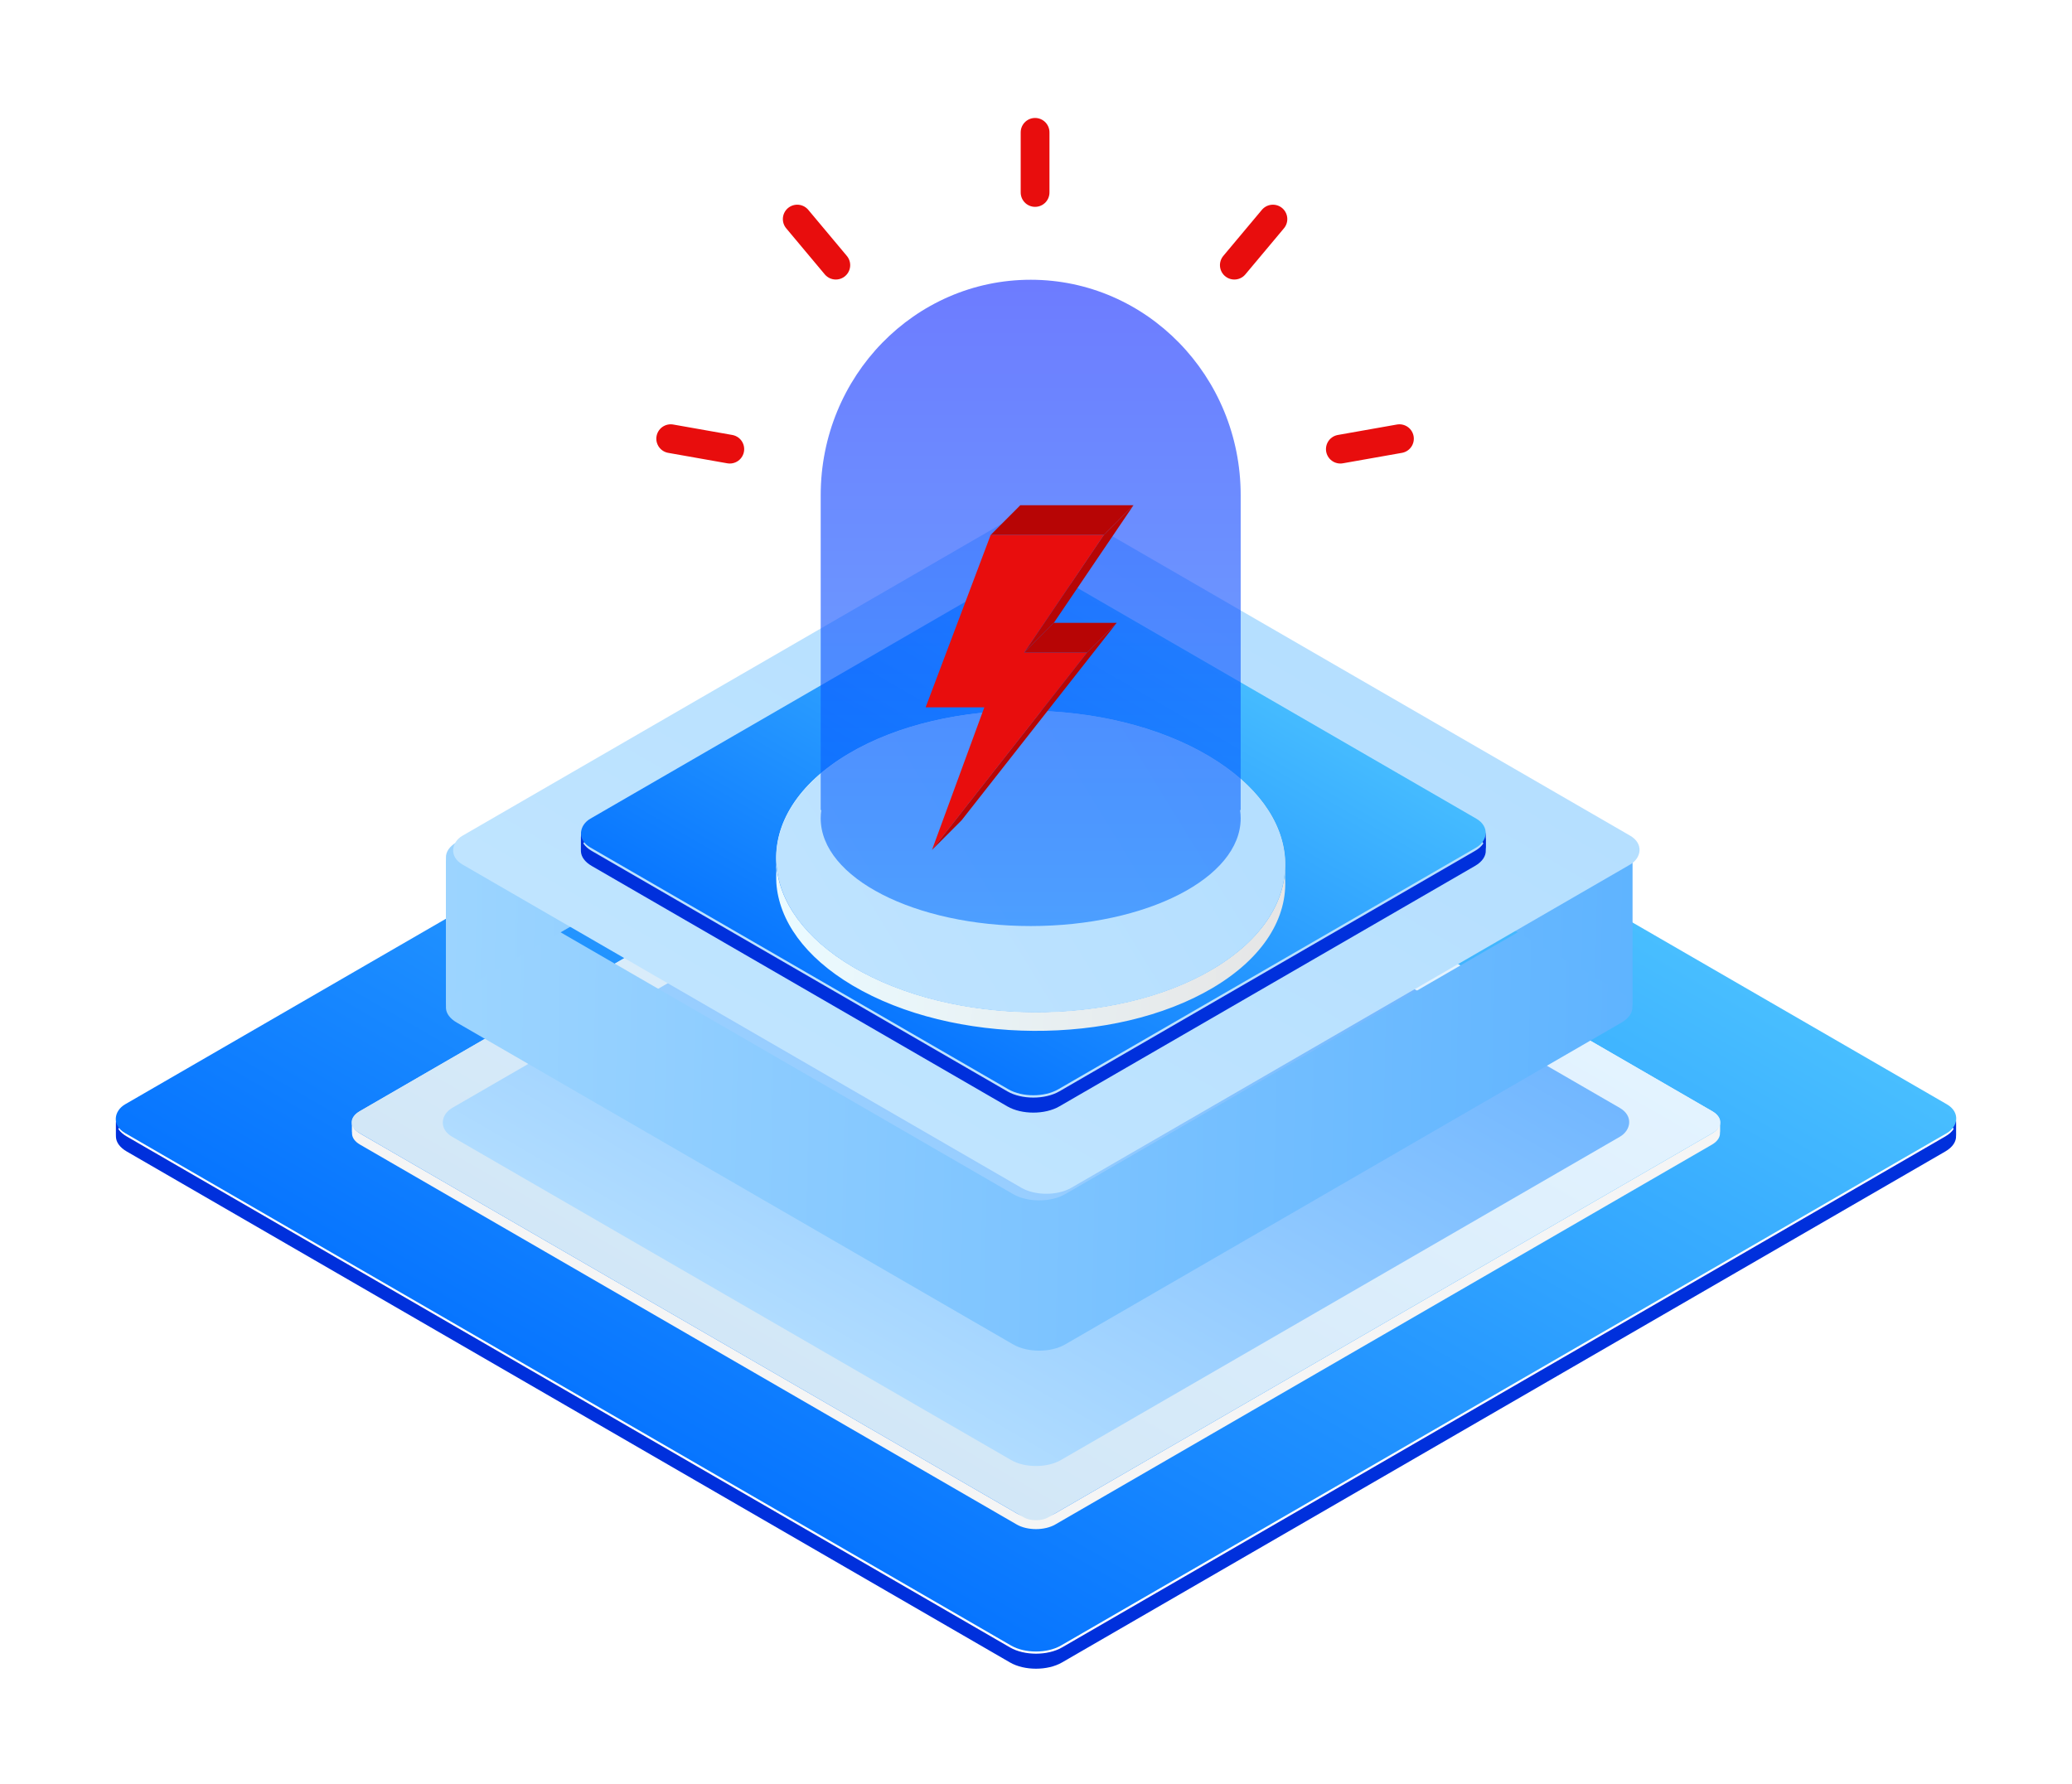 <svg width="144" height="124" viewBox="0 0 144 124" fill="none" xmlns="http://www.w3.org/2000/svg">
<g filter="url(#filter0_d_11373_17262)">
<path fill-rule="evenodd" clip-rule="evenodd" d="M135.941 73.908C135.962 74.301 135.713 74.698 135.195 74.998L73.806 110.521C72.809 111.098 71.192 111.098 70.195 110.521L8.806 74.998C8.327 74.721 8.078 74.362 8.059 73.999V75.044C8.078 75.407 8.327 75.766 8.806 76.043L70.195 111.565C71.192 112.143 72.809 112.143 73.806 111.565L135.195 76.043C135.713 75.743 135.962 75.346 135.941 74.953V73.908Z" fill="#0030DC"/>
<path fill-rule="evenodd" clip-rule="evenodd" d="M8.059 73.998C8.038 73.605 8.287 73.208 8.806 72.908L70.194 37.386C71.192 36.809 72.808 36.809 73.805 37.386L135.194 72.908C135.673 73.185 135.922 73.545 135.941 73.908V74.952C135.922 74.59 135.673 74.23 135.194 73.953L73.805 38.431C72.808 37.854 71.192 37.854 70.194 38.431L8.806 73.953C8.287 74.253 8.038 74.65 8.059 75.043V73.998Z" fill="#0030DC"/>
<g filter="url(#filter1_i_11373_17262)">
<rect width="75.098" height="75.098" rx="2" transform="matrix(0.866 0.501 -0.866 0.501 72 36.342)" fill="url(#paint0_linear_11373_17262)"/>
</g>
<path fill-rule="evenodd" clip-rule="evenodd" d="M119.534 73.978C119.549 74.271 119.364 74.566 118.979 74.789L73.342 101.196C72.601 101.625 71.399 101.625 70.658 101.196L25.021 74.789C24.666 74.583 24.48 74.316 24.466 74.046V74.823C24.48 75.092 24.666 75.36 25.021 75.566L70.658 101.973C71.399 102.402 72.601 102.402 73.342 101.973L118.979 75.566C119.364 75.343 119.549 75.047 119.534 74.755V73.978Z" fill="#F5F5F5"/>
<path fill-rule="evenodd" clip-rule="evenodd" d="M24.466 74.045C24.451 73.753 24.636 73.458 25.021 73.235L70.658 46.828C71.399 46.399 72.601 46.399 73.342 46.828L118.979 73.235C119.335 73.441 119.52 73.708 119.534 73.978V74.754C119.52 74.485 119.335 74.218 118.979 74.012L73.342 47.604C72.601 47.175 71.399 47.175 70.658 47.604L25.021 74.012C24.636 74.235 24.451 74.53 24.466 74.822V74.045Z" fill="#F5F5F5"/>
<path d="M71.135 46.552C71.612 46.275 72.388 46.275 72.865 46.552L119.023 73.26C119.74 73.675 119.74 74.348 119.023 74.763L72.865 101.471C72.388 101.748 71.612 101.748 71.135 101.471L24.977 74.763C24.26 74.348 24.26 73.675 24.977 73.26L71.135 46.552Z" fill="url(#paint1_linear_11373_17262)"/>
<g filter="url(#filter2_f_11373_17262)">
<rect width="48.854" height="48.854" rx="2" transform="matrix(0.866 0.501 -0.866 0.501 72 49.543)" fill="url(#paint2_linear_11373_17262)"/>
</g>
<path fill-rule="evenodd" clip-rule="evenodd" d="M113.445 55.541C113.466 55.934 113.217 56.331 112.698 56.631L74.025 79.01C73.028 79.587 71.411 79.587 70.413 79.01L31.74 56.631C31.261 56.354 31.012 55.995 30.993 55.632V66.079C31.012 66.442 31.261 66.802 31.74 67.079L70.413 89.457C71.411 90.034 73.028 90.034 74.025 89.457L112.698 67.079C113.217 66.779 113.466 66.382 113.445 65.989V55.541Z" fill="url(#paint3_linear_11373_17262)"/>
<path fill-rule="evenodd" clip-rule="evenodd" d="M30.993 55.632C30.972 55.239 31.221 54.842 31.74 54.541L70.413 32.163C71.41 31.586 73.027 31.586 74.024 32.163L112.698 54.541C113.177 54.819 113.425 55.178 113.445 55.541V65.989C113.425 65.626 113.177 65.266 112.698 64.989L74.024 42.611C73.027 42.034 71.41 42.034 70.413 42.611L31.74 64.989C31.221 65.289 30.972 65.686 30.993 66.079V55.632Z" fill="url(#paint4_linear_11373_17262)"/>
<g filter="url(#filter3_ii_11373_17262)">
<rect width="48.854" height="48.854" rx="2" transform="matrix(0.866 0.501 -0.866 0.501 72.219 31.119)" fill="url(#paint5_linear_11373_17262)"/>
</g>
<path fill-rule="evenodd" clip-rule="evenodd" d="M103.257 54.059C103.278 54.452 103.029 54.849 102.51 55.149L73.621 71.865C72.624 72.442 71.007 72.442 70.01 71.865L41.121 55.149C40.643 54.872 40.394 54.512 40.374 54.149V55.194C40.394 55.557 40.643 55.916 41.121 56.194L70.01 72.91C71.007 73.487 72.624 73.487 73.621 72.91L102.51 56.194C103.029 55.894 103.278 55.496 103.257 55.103V54.059Z" fill="#0030DC"/>
<path fill-rule="evenodd" clip-rule="evenodd" d="M40.375 54.15C40.354 53.756 40.603 53.359 41.121 53.059L70.01 36.343C71.007 35.766 72.624 35.766 73.621 36.343L102.51 53.059C102.989 53.336 103.238 53.696 103.257 54.059V55.103C103.238 54.741 102.989 54.381 102.51 54.104L73.621 37.388C72.624 36.811 71.007 36.811 70.01 37.388L41.121 54.104C40.603 54.404 40.354 54.801 40.375 55.194V54.15Z" fill="#0030DC"/>
<g filter="url(#filter4_i_11373_17262)">
<rect width="37.549" height="37.549" rx="2" transform="matrix(0.866 0.501 -0.866 0.501 71.815 35.299)" fill="url(#paint6_linear_11373_17262)"/>
</g>
<g filter="url(#filter5_i_11373_17262)">
<path d="M71.936 5V9.179" stroke="#E80D0D" stroke-width="2" stroke-linecap="round" stroke-linejoin="round"/>
<path d="M88.465 11.029L85.784 14.231" stroke="#E80D0D" stroke-width="2" stroke-linecap="round" stroke-linejoin="round"/>
<path d="M97.258 26.295L93.152 27.021" stroke="#E80D0D" stroke-width="2" stroke-linecap="round" stroke-linejoin="round"/>
<path d="M46.613 26.295L50.719 27.021" stroke="#E80D0D" stroke-width="2" stroke-linecap="round" stroke-linejoin="round"/>
<path d="M55.407 11.029L58.087 14.231" stroke="#E80D0D" stroke-width="2" stroke-linecap="round" stroke-linejoin="round"/>
</g>
<g filter="url(#filter6_d_11373_17262)">
<path fill-rule="evenodd" clip-rule="evenodd" d="M53.955 52.08C53.759 49.292 55.431 46.488 58.984 44.384C65.816 40.338 77.018 40.411 84.002 44.547C87.355 46.533 89.127 49.094 89.308 51.668V52.976C89.127 50.402 87.355 47.841 84.002 45.855C77.018 41.718 65.816 41.645 58.984 45.692C55.431 47.796 53.759 50.6 53.955 53.388V52.08Z" fill="url(#paint7_linear_11373_17262)"/>
<path fill-rule="evenodd" clip-rule="evenodd" d="M89.308 51.668C89.504 54.456 87.832 57.26 84.279 59.364C77.446 63.411 66.245 63.337 59.26 59.201C55.908 57.215 54.136 54.654 53.955 52.08V53.388C54.136 55.962 55.908 58.523 59.26 60.508C66.245 64.645 77.446 64.718 84.279 60.672C87.832 58.568 89.504 55.764 89.308 52.976V51.668Z" fill="url(#paint8_linear_11373_17262)"/>
<ellipse cx="14.699" cy="14.378" rx="14.699" ry="14.378" transform="matrix(0.86 0.51 -0.86 0.51 71.356 37.057)" fill="url(#paint9_linear_11373_17262)"/>
</g>
<g filter="url(#filter7_ii_11373_17262)">
<path d="M71.631 15.447C63.571 15.447 57.037 22.152 57.037 30.422V52.309H57.08C57.051 52.499 57.037 52.691 57.037 52.885C57.037 57.02 63.571 60.373 71.631 60.373C79.691 60.373 86.225 57.02 86.225 52.885C86.225 52.691 86.211 52.499 86.183 52.309H86.225V30.422C86.225 22.152 79.691 15.447 71.631 15.447Z" fill="url(#paint10_linear_11373_17262)" fill-opacity="0.6"/>
</g>
<path d="M76.717 33.184H68.85L64.334 45.156H68.413L64.771 55.084L75.551 41.36H71.181L76.717 33.184Z" fill="#E80D0D"/>
<path d="M78.777 31.119H70.911L68.851 33.184H76.717L78.777 31.119Z" fill="#B70505"/>
<path d="M73.241 39.295L78.777 31.119L76.717 33.184L71.181 41.36L73.241 39.295Z" fill="#B70505"/>
<path d="M77.612 39.295H73.241L71.181 41.36H75.552L77.612 39.295Z" fill="#B70505"/>
<path d="M66.831 53.019L77.611 39.295L75.551 41.36L64.771 55.084L66.831 53.019Z" fill="#B70505"/>
<path d="M66.394 43.092H70.473L68.413 45.157H64.334L66.394 43.092Z" fill="#E80D0D"/>
</g>
<defs>
<filter id="filter0_d_11373_17262" x="0.014" y="0" width="143.972" height="123.998" filterUnits="userSpaceOnUse" color-interpolation-filters="sRGB">
<feFlood flood-opacity="0" result="BackgroundImageFix"/>
<feColorMatrix in="SourceAlpha" type="matrix" values="0 0 0 0 0 0 0 0 0 0 0 0 0 0 0 0 0 0 127 0" result="hardAlpha"/>
<feOffset dy="4"/>
<feGaussianBlur stdDeviation="4"/>
<feComposite in2="hardAlpha" operator="out"/>
<feColorMatrix type="matrix" values="0 0 0 0 0.043 0 0 0 0 0.475 0 0 0 0 1 0 0 0 0.2 0"/>
<feBlend mode="normal" in2="BackgroundImageFix" result="effect1_dropShadow_11373_17262"/>
<feBlend mode="normal" in="SourceGraphic" in2="effect1_dropShadow_11373_17262" result="shape"/>
</filter>
<filter id="filter1_i_11373_17262" x="8.014" y="36.928" width="127.972" height="74.051" filterUnits="userSpaceOnUse" color-interpolation-filters="sRGB">
<feFlood flood-opacity="0" result="BackgroundImageFix"/>
<feBlend mode="normal" in="SourceGraphic" in2="BackgroundImageFix" result="shape"/>
<feColorMatrix in="SourceAlpha" type="matrix" values="0 0 0 0 0 0 0 0 0 0 0 0 0 0 0 0 0 0 127 0" result="hardAlpha"/>
<feOffset dy="-0.2"/>
<feComposite in2="hardAlpha" operator="arithmetic" k2="-1" k3="1"/>
<feColorMatrix type="matrix" values="0 0 0 0 1 0 0 0 0 1 0 0 0 0 1 0 0 0 0.6 0"/>
<feBlend mode="normal" in2="shape" result="effect1_innerShadow_11373_17262"/>
</filter>
<filter id="filter2_f_11373_17262" x="26.73" y="46.129" width="90.541" height="55.764" filterUnits="userSpaceOnUse" color-interpolation-filters="sRGB">
<feFlood flood-opacity="0" result="BackgroundImageFix"/>
<feBlend mode="normal" in="SourceGraphic" in2="BackgroundImageFix" result="shape"/>
<feGaussianBlur stdDeviation="2" result="effect1_foregroundBlur_11373_17262"/>
</filter>
<filter id="filter3_ii_11373_17262" x="30.948" y="31.705" width="82.541" height="47.764" filterUnits="userSpaceOnUse" color-interpolation-filters="sRGB">
<feFlood flood-opacity="0" result="BackgroundImageFix"/>
<feBlend mode="normal" in="SourceGraphic" in2="BackgroundImageFix" result="shape"/>
<feColorMatrix in="SourceAlpha" type="matrix" values="0 0 0 0 0 0 0 0 0 0 0 0 0 0 0 0 0 0 127 0" result="hardAlpha"/>
<feOffset dy="-0.5"/>
<feComposite in2="hardAlpha" operator="arithmetic" k2="-1" k3="1"/>
<feColorMatrix type="matrix" values="0 0 0 0 1 0 0 0 0 1 0 0 0 0 1 0 0 0 0.4 0"/>
<feBlend mode="normal" in2="shape" result="effect1_innerShadow_11373_17262"/>
<feColorMatrix in="SourceAlpha" type="matrix" values="0 0 0 0 0 0 0 0 0 0 0 0 0 0 0 0 0 0 127 0" result="hardAlpha"/>
<feOffset dx="0.5"/>
<feComposite in2="hardAlpha" operator="arithmetic" k2="-1" k3="1"/>
<feColorMatrix type="matrix" values="0 0 0 0 1 0 0 0 0 1 0 0 0 0 1 0 0 0 0.4 0"/>
<feBlend mode="normal" in2="effect1_innerShadow_11373_17262" result="effect2_innerShadow_11373_17262"/>
</filter>
<filter id="filter4_i_11373_17262" x="40.33" y="35.885" width="62.972" height="36.44" filterUnits="userSpaceOnUse" color-interpolation-filters="sRGB">
<feFlood flood-opacity="0" result="BackgroundImageFix"/>
<feBlend mode="normal" in="SourceGraphic" in2="BackgroundImageFix" result="shape"/>
<feColorMatrix in="SourceAlpha" type="matrix" values="0 0 0 0 0 0 0 0 0 0 0 0 0 0 0 0 0 0 127 0" result="hardAlpha"/>
<feOffset dy="-0.2"/>
<feComposite in2="hardAlpha" operator="arithmetic" k2="-1" k3="1"/>
<feColorMatrix type="matrix" values="0 0 0 0 1 0 0 0 0 1 0 0 0 0 1 0 0 0 0.6 0"/>
<feBlend mode="normal" in2="shape" result="effect1_innerShadow_11373_17262"/>
</filter>
<filter id="filter5_i_11373_17262" x="45.613" y="4" width="52.645" height="24.221" filterUnits="userSpaceOnUse" color-interpolation-filters="sRGB">
<feFlood flood-opacity="0" result="BackgroundImageFix"/>
<feBlend mode="normal" in="SourceGraphic" in2="BackgroundImageFix" result="shape"/>
<feColorMatrix in="SourceAlpha" type="matrix" values="0 0 0 0 0 0 0 0 0 0 0 0 0 0 0 0 0 0 127 0" result="hardAlpha"/>
<feOffset dy="0.2"/>
<feGaussianBlur stdDeviation="0.5"/>
<feComposite in2="hardAlpha" operator="arithmetic" k2="-1" k3="1"/>
<feColorMatrix type="matrix" values="0 0 0 0 1 0 0 0 0 1 0 0 0 0 1 0 0 0 1 0"/>
<feBlend mode="normal" in2="shape" result="effect1_innerShadow_11373_17262"/>
</filter>
<filter id="filter6_d_11373_17262" x="49.94" y="41.397" width="43.384" height="30.264" filterUnits="userSpaceOnUse" color-interpolation-filters="sRGB">
<feFlood flood-opacity="0" result="BackgroundImageFix"/>
<feColorMatrix in="SourceAlpha" type="matrix" values="0 0 0 0 0 0 0 0 0 0 0 0 0 0 0 0 0 0 127 0" result="hardAlpha"/>
<feOffset dy="4"/>
<feGaussianBlur stdDeviation="2"/>
<feComposite in2="hardAlpha" operator="out"/>
<feColorMatrix type="matrix" values="0 0 0 0 0.251 0 0 0 0 0.461 0 0 0 0 1 0 0 0 1 0"/>
<feBlend mode="normal" in2="BackgroundImageFix" result="effect1_dropShadow_11373_17262"/>
<feBlend mode="normal" in="SourceGraphic" in2="effect1_dropShadow_11373_17262" result="shape"/>
</filter>
<filter id="filter7_ii_11373_17262" x="57.037" y="14.447" width="29.189" height="46.926" filterUnits="userSpaceOnUse" color-interpolation-filters="sRGB">
<feFlood flood-opacity="0" result="BackgroundImageFix"/>
<feBlend mode="normal" in="SourceGraphic" in2="BackgroundImageFix" result="shape"/>
<feColorMatrix in="SourceAlpha" type="matrix" values="0 0 0 0 0 0 0 0 0 0 0 0 0 0 0 0 0 0 127 0" result="hardAlpha"/>
<feOffset dy="1"/>
<feGaussianBlur stdDeviation="1"/>
<feComposite in2="hardAlpha" operator="arithmetic" k2="-1" k3="1"/>
<feColorMatrix type="matrix" values="0 0 0 0 1 0 0 0 0 1 0 0 0 0 1 0 0 0 1 0"/>
<feBlend mode="normal" in2="shape" result="effect1_innerShadow_11373_17262"/>
<feColorMatrix in="SourceAlpha" type="matrix" values="0 0 0 0 0 0 0 0 0 0 0 0 0 0 0 0 0 0 127 0" result="hardAlpha"/>
<feOffset dy="-1"/>
<feGaussianBlur stdDeviation="1"/>
<feComposite in2="hardAlpha" operator="arithmetic" k2="-1" k3="1"/>
<feColorMatrix type="matrix" values="0 0 0 0 0.058 0 0 0 0 0.401 0 0 0 0 0.915 0 0 0 0.8 0"/>
<feBlend mode="normal" in2="effect1_innerShadow_11373_17262" result="effect2_innerShadow_11373_17262"/>
</filter>
<linearGradient id="paint0_linear_11373_17262" x1="37.549" y1="0" x2="37.549" y2="75.098" gradientUnits="userSpaceOnUse">
<stop stop-color="#48BEFF"/>
<stop offset="1" stop-color="#0775FF"/>
</linearGradient>
<linearGradient id="paint1_linear_11373_17262" x1="96.16" y1="60.031" x2="71.919" y2="101.925" gradientUnits="userSpaceOnUse">
<stop stop-color="#E3F3FF"/>
<stop offset="1" stop-color="#D2E7F7"/>
</linearGradient>
<linearGradient id="paint2_linear_11373_17262" x1="24.427" y1="0" x2="24.427" y2="48.854" gradientUnits="userSpaceOnUse">
<stop stop-color="#72B7FF"/>
<stop offset="1" stop-color="#B0DCFF"/>
</linearGradient>
<linearGradient id="paint3_linear_11373_17262" x1="29.936" y1="73.691" x2="114.869" y2="75.451" gradientUnits="userSpaceOnUse">
<stop stop-color="#9DD5FF"/>
<stop offset="1" stop-color="#5EB3FF"/>
</linearGradient>
<linearGradient id="paint4_linear_11373_17262" x1="29.934" y1="49.88" x2="114.867" y2="51.641" gradientUnits="userSpaceOnUse">
<stop stop-color="#9DD5FF"/>
<stop offset="1" stop-color="#5EB3FF"/>
</linearGradient>
<linearGradient id="paint5_linear_11373_17262" x1="24.427" y1="0" x2="24.427" y2="48.854" gradientUnits="userSpaceOnUse">
<stop stop-color="#B5DFFF"/>
<stop offset="1" stop-color="#BFE4FF"/>
</linearGradient>
<linearGradient id="paint6_linear_11373_17262" x1="18.774" y1="0" x2="18.774" y2="37.549" gradientUnits="userSpaceOnUse">
<stop stop-color="#45BBFF"/>
<stop offset="1" stop-color="#0977FF"/>
</linearGradient>
<linearGradient id="paint7_linear_11373_17262" x1="55.141" y1="48.882" x2="88.58" y2="50.98" gradientUnits="userSpaceOnUse">
<stop stop-color="#EAFAFF"/>
<stop offset="1" stop-color="#E6E6E6"/>
</linearGradient>
<linearGradient id="paint8_linear_11373_17262" x1="55.156" y1="59.153" x2="88.596" y2="61.252" gradientUnits="userSpaceOnUse">
<stop stop-color="#EAFAFF"/>
<stop offset="1" stop-color="#E6E6E6"/>
</linearGradient>
<linearGradient id="paint9_linear_11373_17262" x1="22.9" y1="4.406" x2="12.033" y2="27.697" gradientUnits="userSpaceOnUse">
<stop stop-color="#B5DFFF"/>
<stop offset="1" stop-color="#BEE3FF"/>
</linearGradient>
<linearGradient id="paint10_linear_11373_17262" x1="71.631" y1="15.447" x2="71.631" y2="60.373" gradientUnits="userSpaceOnUse">
<stop stop-color="#0C24FF"/>
<stop offset="1" stop-color="#0473FF"/>
</linearGradient>
</defs>
</svg>

